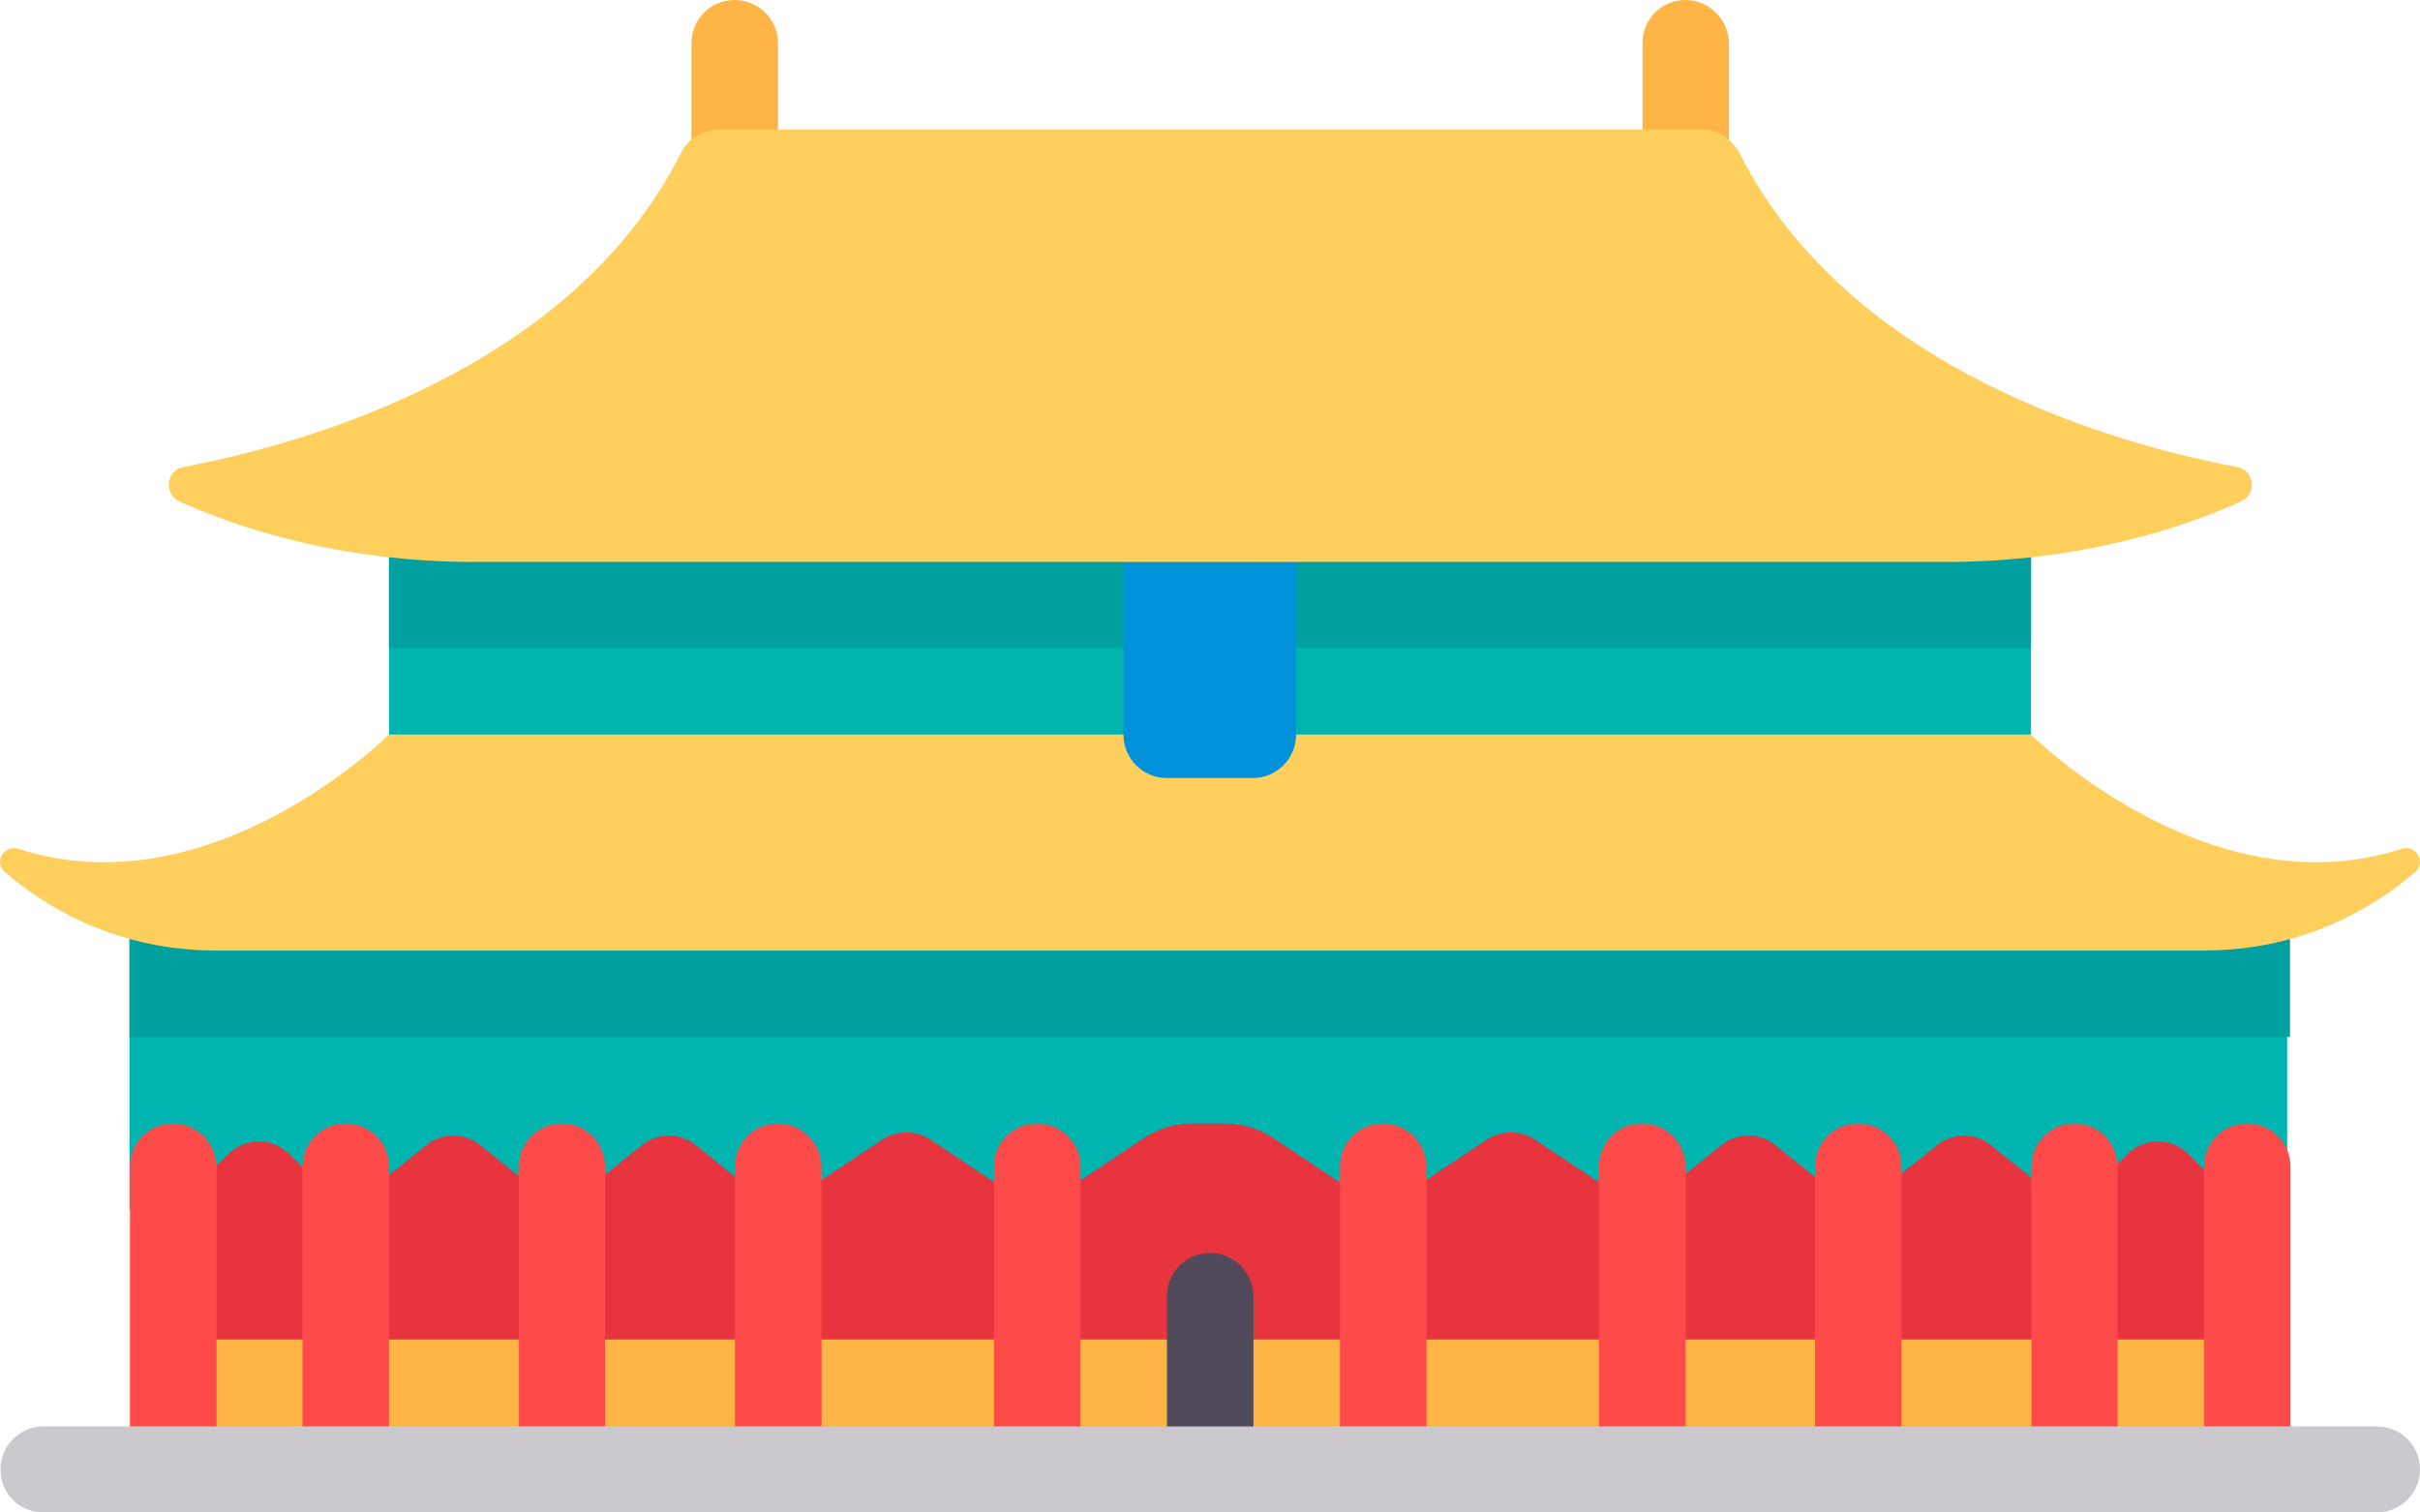 <?xml version="1.0" encoding="utf-8"?>
<!-- Generator: Adobe Illustrator 24.1.0, SVG Export Plug-In . SVG Version: 6.00 Build 0)  -->
<svg version="1.1" id="Capa_1" xmlns="http://www.w3.org/2000/svg" xmlns:xlink="http://www.w3.org/1999/xlink" x="0px" y="0px"
	 viewBox="0 0 512 320" style="enable-background:new 0 0 512 320;" xml:space="preserve">
<style type="text/css">
	.st0{fill:#E7343F;}
	.st1{fill:#FFB446;}
	.st2{fill:#00B4AF;}
	.st3{fill:#00A0A0;}
	.st4{fill:#FF4A4A;}
	.st5{fill:#FFCF5D;}
	.st6{fill:#0091D9;}
	.st7{fill:#514A5A;}
	.st8{fill:#CBC9CD;}
	.st9{fill:#2F3F4A;}
	.st10{fill:#E0E7F0;}
	.st11{fill:#B1D0F0;}
	.st12{fill:#3F5666;}
	.st13{fill:#89DF6E;}
	.st14{fill:#7BB564;}
	.st15{fill:#EAF2F6;}
	.st16{opacity:0.5;fill:#EAF2F6;}
</style>
<g>
	<rect x="36.6" y="228.6" class="st0" width="438.8" height="82.3"/>
	<rect x="36.6" y="283.4" class="st1" width="438.8" height="27.4"/>
	<g>
		<path class="st2" d="M27.4,192v64h9.1l11.8-11.8c3.6-3.6,9.4-3.6,12.9,0L73.1,256l17.1-13.7c3.3-2.7,8.1-2.7,11.4,0l17.1,13.7
			l17.1-13.7c3.3-2.7,8.1-2.7,11.4,0l17.1,13.7l22.4-14.9c3.1-2,7.1-2,10.1,0l22.4,14.9l22.8-15.2c3-2,6.5-3.1,10.1-3.1h7.2
			c3.6,0,7.1,1.1,10.1,3.1l22.8,15.2l22.4-14.9c3.1-2,7.1-2,10.1,0l22.4,14.9l17.1-13.7c3.3-2.7,8.1-2.7,11.4,0l17.1,13.7l17.1-13.7
			c3.3-2.7,8.1-2.7,11.4,0l17.1,13.7l11.8-11.8c3.6-3.6,9.4-3.6,12.9,0l11.8,11.8h9.1v-64L27.4,192L27.4,192z"/>
		<rect x="82.3" y="109.7" class="st2" width="347.4" height="54.9"/>
	</g>
	<g>
		<rect x="82.3" y="109.7" class="st3" width="347.4" height="27.4"/>
		<rect x="27.4" y="192" class="st3" width="457.1" height="27.4"/>
	</g>
	<g>
		<path class="st1" d="M155.4,0c-5.1,0-9.1,4.1-9.1,9.1v27.4h18.3V9.1C164.6,4.1,160.5,0,155.4,0z"/>
		<path class="st1" d="M356.6,0c-5.1,0-9.1,4.1-9.1,9.1v27.4h18.3V9.1C365.7,4.1,361.6,0,356.6,0z"/>
	</g>
	<g>
		<path class="st4" d="M475.4,237.7c-5.1,0-9.1,4.1-9.1,9.1v64h18.3v-64C484.6,241.8,480.5,237.7,475.4,237.7z"/>
		<path class="st4" d="M36.6,237.7c-5.1,0-9.1,4.1-9.1,9.1v64h18.3v-64C45.7,241.8,41.6,237.7,36.6,237.7z"/>
	</g>
	<path class="st5" d="M429.7,155.4H82.3c0,0-37.4,37.4-78.4,24.2c-3-1-5.3,2.8-2.9,4.9c9,7.7,23.9,16.6,44.7,16.6
		c115.7,0,304.9,0,420.6,0c20.8,0,35.7-8.9,44.7-16.6c2.4-2.1,0.1-5.9-2.9-4.9C467.1,192.8,429.7,155.4,429.7,155.4z"/>
	<path class="st6" d="M237.7,118.9v36.6c0,5,4.1,9.1,9.1,9.1h18.3c5,0,9.1-4.1,9.1-9.1v-36.6H237.7z"/>
	<path class="st5" d="M368.1,32.5c23.3,46.2,80.7,61.7,105.2,66.3c3.7,0.7,4.3,5.7,0.8,7.3c-11.9,5.4-33.6,12.8-62.6,12.8
		c-85.5,0-225.4,0-310.9,0c-29.1,0-50.7-7.4-62.6-12.8c-3.4-1.5-2.9-6.6,0.8-7.3c24.4-4.6,81.9-20.1,105.2-66.3
		c1.5-3.1,4.6-5.1,8-5.1h208.2C363.5,27.4,366.5,29.5,368.1,32.5z"/>
	<g>
		<path class="st4" d="M219.4,237.7c-5.1,0-9.1,4.1-9.1,9.1v64h18.3v-64C228.6,241.8,224.5,237.7,219.4,237.7z"/>
		<path class="st4" d="M164.6,237.7c-5.1,0-9.1,4.1-9.1,9.1v64h18.3v-64C173.7,241.8,169.6,237.7,164.6,237.7z"/>
		<path class="st4" d="M118.9,237.7c-5.1,0-9.1,4.1-9.1,9.1v64H128v-64C128,241.8,123.9,237.7,118.9,237.7z"/>
		<path class="st4" d="M73.1,237.7c-5.1,0-9.1,4.1-9.1,9.1v64h18.3v-64C82.3,241.8,78.2,237.7,73.1,237.7z"/>
		<path class="st4" d="M347.4,237.7c-5.1,0-9.1,4.1-9.1,9.1v64h18.3v-64C356.6,241.8,352.5,237.7,347.4,237.7z"/>
		<path class="st4" d="M393.1,237.7c-5.1,0-9.1,4.1-9.1,9.1v64h18.3v-64C402.3,241.8,398.2,237.7,393.1,237.7z"/>
		<path class="st4" d="M438.9,237.7c-5.1,0-9.1,4.1-9.1,9.1v64H448v-64C448,241.8,443.9,237.7,438.9,237.7z"/>
		<path class="st4" d="M292.6,237.7c-5.1,0-9.1,4.1-9.1,9.1v64h18.3v-64C301.7,241.8,297.6,237.7,292.6,237.7z"/>
	</g>
	<path class="st7" d="M256,265.1c-5.1,0-9.1,4.1-9.1,9.1v36.6h18.3v-36.6C265.1,269.2,261.1,265.1,256,265.1z"/>
	<path class="st8" d="M502.8,320H9.2c-5.1,0-9.1-4.1-9.1-9.1c0-5.1,4.1-9.1,9.1-9.1h493.7c5.1,0,9.1,4.1,9.1,9.1
		C512,315.9,507.9,320,502.8,320z"/>
</g>
</svg>
